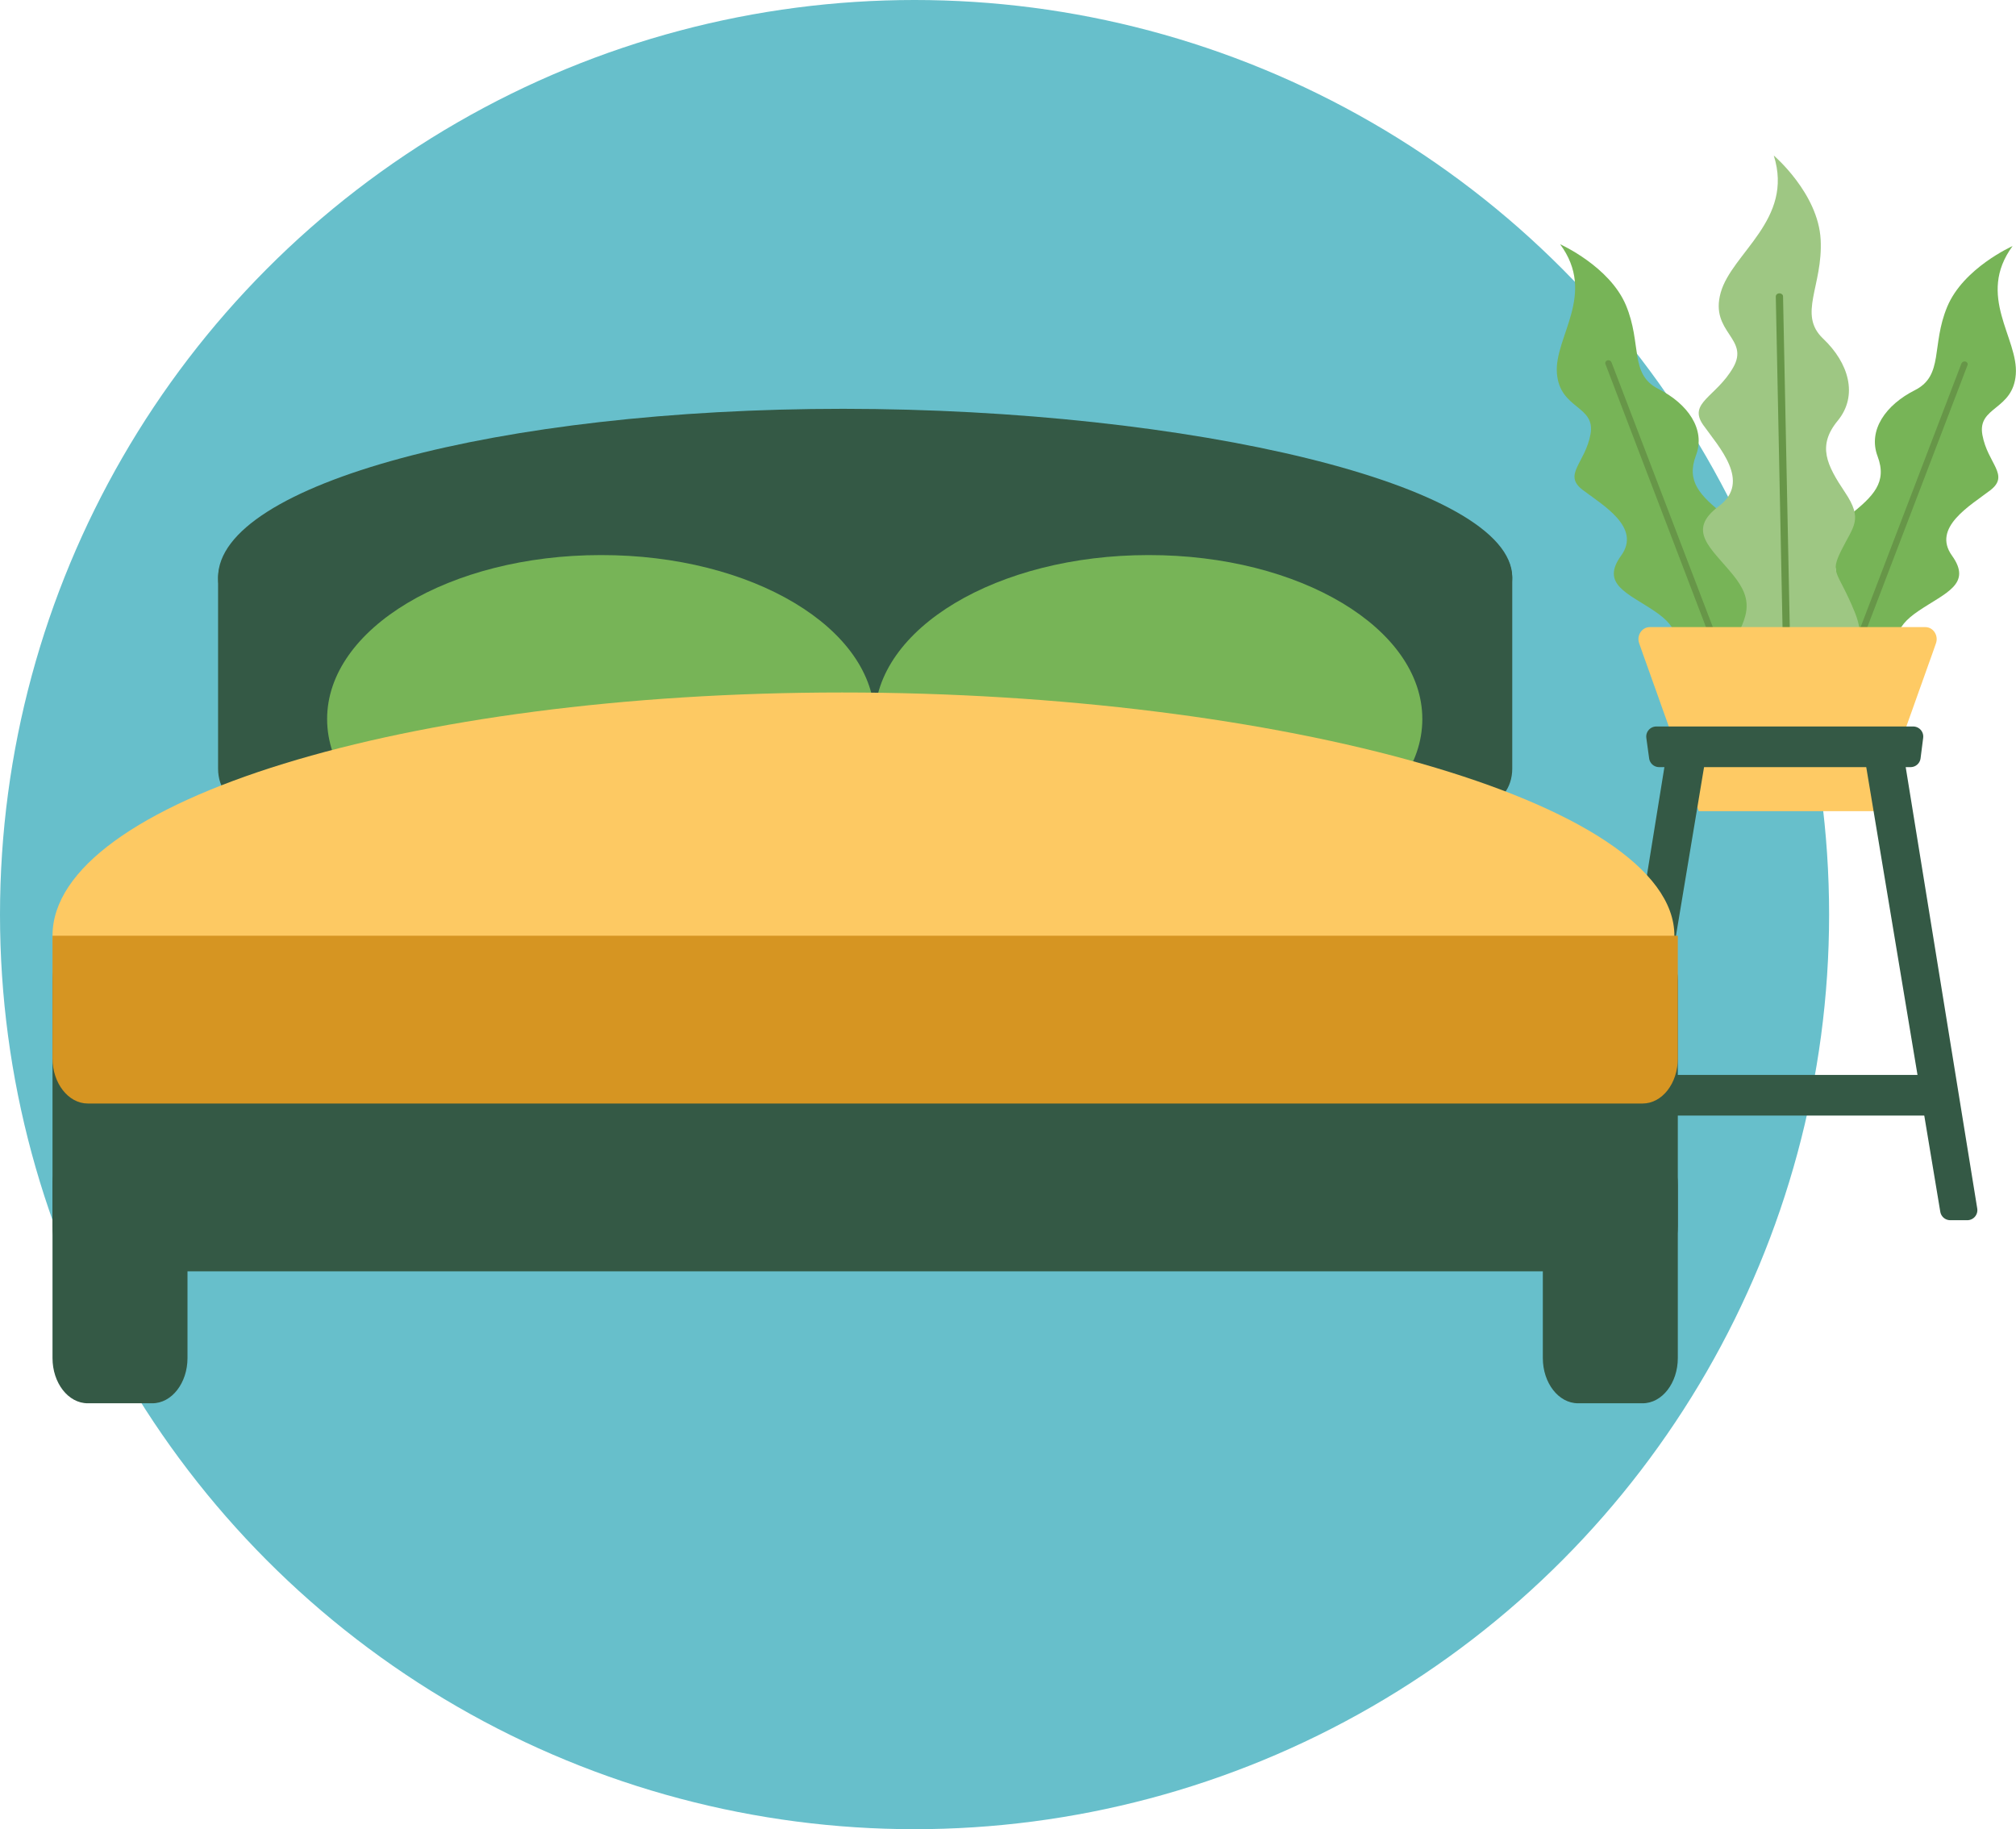 <?xml version="1.0" encoding="utf-8"?>
<!-- Generator: Adobe Illustrator 26.4.1, SVG Export Plug-In . SVG Version: 6.00 Build 0)  -->
<svg version="1.1" id="Layer_1" xmlns="http://www.w3.org/2000/svg" xmlns:xlink="http://www.w3.org/1999/xlink" x="0px" y="0px"
	 viewBox="0 0 100.21 90.92" style="enable-background:new 0 0 100.21 90.92;" xml:space="preserve">
<style type="text/css">
	.st0{fill:#E8E7E6;}
	.st1{fill:#67BFCB;}
	.st2{fill:#FFFFFF;}
	.st3{opacity:0.08;}
	.st4{opacity:0.47;}
	.st5{fill:#060606;}
	.st6{opacity:0.57;fill:#060606;}
	.st7{fill:none;stroke:#908682;stroke-miterlimit:10;}
	.st8{fill:#77B457;}
	.st9{fill:none;stroke:#FFFFFF;stroke-width:2;stroke-miterlimit:10;}
	.st10{clip-path:url(#SVGID_00000034784362220119979270000005419331894901396629_);}
	.st11{clip-path:url(#SVGID_00000008851380387614352050000011548172164767426734_);fill:#77B457;}
	.st12{clip-path:url(#SVGID_00000008851380387614352050000011548172164767426734_);}
	.st13{fill:#86AAE0;}
	.st14{clip-path:url(#SVGID_00000008851380387614352050000011548172164767426734_);fill:#385E3A;}
	.st15{fill:#727157;}
	.st16{fill:#2A513C;}
	.st17{fill:#E2E2E2;}
	.st18{fill:#008280;}
	.st19{fill:#54B2E0;}
	.st20{fill:#FF524B;}
	.st21{fill:#00312D;}
	.st22{fill:#F3674F;}
	.st23{clip-path:url(#SVGID_00000162321426802652665600000002269090681902978208_);}
	.st24{fill:#FF9D8A;}
	.st25{fill:#ED7462;}
	.st26{fill:#384E4F;}
	.st27{fill:#426D29;}
	.st28{fill:#FECA64;}
	.st29{fill:#C1942F;}
	.st30{fill:#BCBCBC;}
	.st31{fill:#679648;}
	.st32{fill:#9EC783;}
	.st33{clip-path:url(#SVGID_00000093176391920606562610000000083838432765740987_);}
	.st34{clip-path:url(#SVGID_00000131347575862250083220000010233944129502044305_);fill:#77B457;}
	.st35{clip-path:url(#SVGID_00000131347575862250083220000010233944129502044305_);}
	.st36{clip-path:url(#SVGID_00000131347575862250083220000010233944129502044305_);fill:#385E3A;}
	.st37{fill:#595949;}
	.st38{fill:#FED88B;}
	.st39{fill:#F4F4F4;}
	.st40{fill:#B7DD9E;}
	.st41{opacity:0.1;}
	.st42{opacity:0.06;}
	.st43{fill:none;stroke:#67BFCB;stroke-width:4;stroke-miterlimit:10;}
	.st44{fill:#66BECA;}
	.st45{fill:#A2CCDE;}
	.st46{fill:#D1E8F2;}
	.st47{fill:#ABDB85;}
	.st48{fill:#F7BC37;}
	.st49{fill:#FCBE59;}
	.st50{fill:#F4A019;stroke:#EDF2FE;stroke-width:1.094;stroke-linecap:round;stroke-linejoin:round;stroke-miterlimit:10;}
	.st51{fill:#EDF2FE;}
	.st52{clip-path:url(#SVGID_00000100353565974684243110000013979708665578406317_);}
	.st53{fill:none;stroke:#EDF2FE;stroke-width:1.094;stroke-linecap:round;stroke-linejoin:round;stroke-miterlimit:10;}
	.st54{fill:#233652;}
	.st55{fill:#1B334F;}
	.st56{fill:#475468;}
	.st57{fill:#491F1F;}
	.st58{fill:#0E2033;}
	.st59{fill:#FB6767;}
	.st60{fill:#478899;}
	.st61{fill:none;stroke:#0E2033;stroke-width:0.5;stroke-miterlimit:10;}
	.st62{fill:#EB8D8D;}
	.st63{fill:none;stroke:#C45555;stroke-width:0.798;stroke-linecap:round;stroke-linejoin:round;stroke-miterlimit:10;}
	.st64{fill:#FFE2CC;}
	.st65{fill:#CC9875;}
	.st66{fill:none;stroke:#DDB397;stroke-width:0.75;stroke-miterlimit:10;}
	.st67{fill:#F0D1C5;}
	.st68{fill:none;stroke:#491F1F;stroke-width:0.5;stroke-miterlimit:10;}
	.st69{opacity:0.4;fill:#DE6060;}
	.st70{fill:none;stroke:#F4F4F4;stroke-width:0.75;stroke-miterlimit:10;}
	.st71{fill:none;stroke:#1B334F;stroke-width:2;stroke-linecap:round;stroke-linejoin:round;stroke-miterlimit:10;}
	.st72{fill:none;stroke:#DDB397;stroke-width:0.75;stroke-linecap:round;stroke-miterlimit:10;}
	.st73{fill:#9DC5CE;}
	.st74{fill:#ED9568;}
	.st75{fill:none;stroke:#1B334F;stroke-width:0.5;stroke-miterlimit:10;}
	.st76{opacity:0.55;fill:none;stroke:#FFFFFF;stroke-miterlimit:10;}
	.st77{fill:#F08686;}
	.st78{fill:url(#SVGID_00000042706206542177892300000005355174133388737461_);}
	.st79{fill:url(#SVGID_00000106863622020313887100000000591276889149190578_);}
	.st80{fill:#E3AF94;}
	.st81{fill:url(#SVGID_00000083077847946453468210000005216717755249154474_);}
	.st82{fill:none;stroke:#C1942F;stroke-width:0.798;stroke-linecap:round;stroke-linejoin:round;stroke-miterlimit:10;}
	.st83{fill:url(#SVGID_00000111878150884328792540000017895351244585202834_);}
	.st84{fill:#FFC69C;}
	.st85{fill:url(#SVGID_00000152230252485908154490000012730793605389993380_);}
	.st86{fill:url(#SVGID_00000018915223886173091820000017890124586469180077_);}
	.st87{fill:url(#SVGID_00000068671467393073303070000007928210414674137234_);}
	.st88{fill:none;stroke:#233652;stroke-width:1.065;stroke-linecap:round;stroke-linejoin:round;stroke-miterlimit:10;}
	.st89{fill:url(#SVGID_00000146489561838091878410000010371942262917008565_);}
	.st90{fill:#345945;}
	.st91{fill:#FDC963;}
	.st92{clip-path:url(#SVGID_00000040568840355219631580000009296225003768749446_);fill:#FFFFFF;}
	.st93{clip-path:url(#SVGID_00000040568840355219631580000009296225003768749446_);fill:#034EA2;}
	.st94{clip-path:url(#SVGID_00000040568840355219631580000009296225003768749446_);fill:#FBED21;}
	.st95{clip-path:url(#SVGID_00000040568840355219631580000009296225003768749446_);}
	.st96{clip-path:url(#SVGID_00000035498496719298779000000010663369420402765228_);fill:#034EA2;}
	.st97{clip-path:url(#SVGID_00000010273297155141292480000014479679097178247069_);fill:#FFFFFF;}
	.st98{clip-path:url(#SVGID_00000010273297155141292480000014479679097178247069_);fill:#034EA2;}
	.st99{clip-path:url(#SVGID_00000010273297155141292480000014479679097178247069_);fill:#FBED21;}
	.st100{clip-path:url(#SVGID_00000010273297155141292480000014479679097178247069_);}
	.st101{clip-path:url(#SVGID_00000139288994500021450370000007201318081074973880_);fill:#034EA2;}
	.st102{clip-path:url(#SVGID_00000182508833252314984190000010569163280645591220_);fill:#FFFFFF;}
	.st103{clip-path:url(#SVGID_00000182508833252314984190000010569163280645591220_);fill:#034EA2;}
	.st104{clip-path:url(#SVGID_00000182508833252314984190000010569163280645591220_);fill:#FBED21;}
	.st105{clip-path:url(#SVGID_00000182508833252314984190000010569163280645591220_);}
	.st106{clip-path:url(#SVGID_00000086667899855974911430000001175828763219200130_);fill:#034EA2;}
	.st107{clip-path:url(#SVGID_00000065039952412643512110000012578141228140840374_);fill:#FFFFFF;}
	.st108{clip-path:url(#SVGID_00000065039952412643512110000012578141228140840374_);fill:#034EA2;}
	.st109{clip-path:url(#SVGID_00000065039952412643512110000012578141228140840374_);fill:#FBED21;}
	.st110{clip-path:url(#SVGID_00000065039952412643512110000012578141228140840374_);}
	.st111{clip-path:url(#SVGID_00000013887595760550244670000001646210540754853292_);fill:#034EA2;}
	.st112{opacity:0.49;}
	.st113{fill:#B5B5B5;}
	.st114{fill:#D1D1D1;}
	.st115{clip-path:url(#SVGID_00000111871920751795535950000013121283725026829470_);fill:#FFFFFF;}
	.st116{clip-path:url(#SVGID_00000111871920751795535950000013121283725026829470_);fill:#034EA2;}
	.st117{clip-path:url(#SVGID_00000111871920751795535950000013121283725026829470_);fill:#FBED21;}
	.st118{clip-path:url(#SVGID_00000111871920751795535950000013121283725026829470_);}
	.st119{clip-path:url(#SVGID_00000128468822411389275210000000840364132946513588_);fill:#034EA2;}
	.st120{clip-path:url(#SVGID_00000121977777267561036290000000304335642258142644_);fill:#FFFFFF;}
	.st121{clip-path:url(#SVGID_00000121977777267561036290000000304335642258142644_);fill:#034EA2;}
	.st122{clip-path:url(#SVGID_00000121977777267561036290000000304335642258142644_);fill:#FBED21;}
	.st123{clip-path:url(#SVGID_00000121977777267561036290000000304335642258142644_);}
	.st124{clip-path:url(#SVGID_00000157271048730142540930000004412634398563531944_);fill:#034EA2;}
	.st125{clip-path:url(#SVGID_00000056419979534192812530000016425458529391448247_);}
	.st126{clip-path:url(#SVGID_00000098913108737044423110000002788164418568358529_);fill:#77B457;}
	.st127{clip-path:url(#SVGID_00000098913108737044423110000002788164418568358529_);}
	.st128{clip-path:url(#SVGID_00000098913108737044423110000002788164418568358529_);fill:#2A513C;}
	.st129{fill:#BDD9FF;}
	.st130{opacity:0.72;}
	.st131{opacity:0.72;clip-path:url(#SVGID_00000098913108737044423110000002788164418568358529_);}
	.st132{clip-path:url(#SVGID_00000098913108737044423110000002788164418568358529_);fill:#9EC783;}
	
		.st133{clip-path:url(#SVGID_00000098913108737044423110000002788164418568358529_);fill:url(#SVGID_00000163048505271846478730000010158774015816442544_);}
	
		.st134{clip-path:url(#SVGID_00000098913108737044423110000002788164418568358529_);fill:url(#SVGID_00000041273244758360570290000003586260627624074136_);}
	
		.st135{clip-path:url(#SVGID_00000098913108737044423110000002788164418568358529_);fill:url(#SVGID_00000054956642365891579170000001521620088430438302_);}
	
		.st136{clip-path:url(#SVGID_00000098913108737044423110000002788164418568358529_);fill:url(#SVGID_00000008138733678733628560000014567209457155860922_);}
	
		.st137{clip-path:url(#SVGID_00000098913108737044423110000002788164418568358529_);fill:url(#SVGID_00000118355742510394743470000015521398848253614513_);}
	.st138{fill:url(#SVGID_00000121251610947115187010000001843263321543113902_);}
	.st139{fill:url(#SVGID_00000100365181325363212850000017796470066302417577_);}
	
		.st140{clip-path:url(#SVGID_00000098913108737044423110000002788164418568358529_);fill:url(#SVGID_00000138542691343105310520000012271252626906792366_);}
	.st141{clip-path:url(#SVGID_00000098913108737044423110000002788164418568358529_);fill:#469449;}
	.st142{fill:url(#SVGID_00000178914535808930083370000012753976711675917979_);}
	.st143{fill:#469449;}
	.st144{fill:#C4DDFF;}
	.st145{fill:url(#SVGID_00000051353956529125865280000003078172338848744328_);}
	.st146{fill:url(#SVGID_00000022526426661208874700000006080531089430627234_);}
	.st147{fill:url(#SVGID_00000119101822649032392930000012507212072596914088_);}
	.st148{fill:url(#SVGID_00000062192258486030014830000006485150260518667165_);}
	.st149{fill:url(#SVGID_00000125582340007491460510000005924261809305590694_);}
	.st150{fill:url(#SVGID_00000129887403354743252030000002107066112798262453_);}
	.st151{fill:url(#SVGID_00000047044812624072452120000012149446472900663432_);}
	.st152{fill:#385E3A;}
	.st153{opacity:0.59;}
	.st154{fill:none;stroke:#469449;stroke-width:1.026;stroke-miterlimit:10;}
	.st155{clip-path:url(#SVGID_00000141415575601396636470000016737096669391636902_);fill:#EC5D5D;}
	.st156{clip-path:url(#SVGID_00000141415575601396636470000016737096669391636902_);}
	.st157{clip-path:url(#SVGID_00000168823173517904331970000014199964215878461319_);fill:#EC5D5D;}
	.st158{clip-path:url(#SVGID_00000168823173517904331970000014199964215878461319_);}
	.st159{fill:#D9DADB;}
	.st160{opacity:0.26;}
	.st161{opacity:0.18;clip-path:url(#SVGID_00000098913108737044423110000002788164418568358529_);fill:#020302;}
	.st162{fill:#243D26;}
	.st163{fill:none;stroke:#469449;stroke-width:1.507;stroke-miterlimit:10;}
	.st164{clip-path:url(#SVGID_00000171716879458672663830000016476499797402907304_);fill:#EC5D5D;}
	.st165{clip-path:url(#SVGID_00000171716879458672663830000016476499797402907304_);}
	.st166{clip-path:url(#SVGID_00000155147598541519224470000016377974298220873147_);fill:#EC5D5D;}
	.st167{clip-path:url(#SVGID_00000155147598541519224470000016377974298220873147_);}
	.st168{clip-path:url(#SVGID_00000098913108737044423110000002788164418568358529_);fill:#385E3A;}
	.st169{clip-path:url(#SVGID_00000098913108737044423110000002788164418568358529_);fill:#FFFFFF;}
	.st170{fill:url(#SVGID_00000023984843368150914330000006856792690188202395_);}
	.st171{fill:url(#SVGID_00000062888395640582948530000010887944587381729938_);}
	.st172{fill:url(#SVGID_00000136380687986865559920000002138891244034303675_);}
	.st173{fill:url(#SVGID_00000031901750517336230900000003134222696508346753_);}
	.st174{fill:url(#SVGID_00000084509040148276209340000016293760344278981277_);}
	.st175{fill:url(#SVGID_00000128457680975364015280000014335286633737340552_);}
	.st176{fill:url(#SVGID_00000109709405053767538350000003759361922902330016_);}
	
		.st177{clip-path:url(#SVGID_00000098913108737044423110000002788164418568358529_);fill:url(#SVGID_00000120536934585022565340000016614076292319571383_);}
	.st178{clip-path:url(#SVGID_00000079448981527041896740000005753038610294729627_);}
	.st179{clip-path:url(#SVGID_00000016775479593384801590000001971362462543609518_);fill:#77B457;}
	.st180{clip-path:url(#SVGID_00000016775479593384801590000001971362462543609518_);}
	.st181{clip-path:url(#SVGID_00000016775479593384801590000001971362462543609518_);fill:#385E3A;}
	.st182{clip-path:url(#SVGID_00000163753952892892300260000015416234602961734279_);}
	.st183{clip-path:url(#SVGID_00000051358003651121694790000017413047513022797989_);}
	.st184{clip-path:url(#SVGID_00000145755769519526656610000015746054220181681305_);fill:#77B457;}
	.st185{clip-path:url(#SVGID_00000145755769519526656610000015746054220181681305_);}
	.st186{clip-path:url(#SVGID_00000145755769519526656610000015746054220181681305_);fill:#385E3A;}
	.st187{clip-path:url(#SVGID_00000117655502971057978400000005342980503618184580_);}
	.st188{clip-path:url(#SVGID_00000178185529804838642660000004251547379989979549_);fill:#77B457;}
	.st189{clip-path:url(#SVGID_00000178185529804838642660000004251547379989979549_);}
	.st190{clip-path:url(#SVGID_00000178185529804838642660000004251547379989979549_);fill:#2A513C;}
	.st191{opacity:0.72;clip-path:url(#SVGID_00000178185529804838642660000004251547379989979549_);}
	.st192{clip-path:url(#SVGID_00000178185529804838642660000004251547379989979549_);fill:#9EC783;}
	
		.st193{clip-path:url(#SVGID_00000178185529804838642660000004251547379989979549_);fill:url(#SVGID_00000036956475280789297570000002179719533879505599_);}
	
		.st194{clip-path:url(#SVGID_00000178185529804838642660000004251547379989979549_);fill:url(#SVGID_00000040567748967679249490000018191318863083250102_);}
	
		.st195{clip-path:url(#SVGID_00000178185529804838642660000004251547379989979549_);fill:url(#SVGID_00000170274192862004624250000010907766950059696034_);}
	
		.st196{clip-path:url(#SVGID_00000178185529804838642660000004251547379989979549_);fill:url(#SVGID_00000157292043466447641320000005088515152050426275_);}
	
		.st197{clip-path:url(#SVGID_00000178185529804838642660000004251547379989979549_);fill:url(#SVGID_00000012432045910054983650000010892395619740448442_);}
	.st198{fill:url(#SVGID_00000071553398395215170410000014901468595501285287_);}
	.st199{fill:url(#SVGID_00000036209928317452687930000011258821380542297765_);}
	
		.st200{clip-path:url(#SVGID_00000178185529804838642660000004251547379989979549_);fill:url(#SVGID_00000136410225950375970770000000983274345945917626_);}
	.st201{clip-path:url(#SVGID_00000178185529804838642660000004251547379989979549_);fill:#469449;}
	.st202{fill:url(#SVGID_00000157303107108116752430000005874580775006361221_);}
	.st203{fill:url(#SVGID_00000061453826181094927870000006034269362998237879_);}
	.st204{fill:url(#SVGID_00000059308146189895782810000006302008843981755530_);}
	.st205{fill:url(#SVGID_00000113332856065755590200000001127355277809575056_);}
	.st206{fill:url(#SVGID_00000111888724866907804710000010802018890766607765_);}
	.st207{fill:url(#SVGID_00000139276545337604996450000015845806493166614459_);}
	.st208{fill:url(#SVGID_00000176024141608386355030000006401946779424016768_);}
	.st209{fill:url(#SVGID_00000056407586606859558780000012771190461267665553_);}
	.st210{clip-path:url(#SVGID_00000132798767983420472520000013632402138500234902_);fill:#EC5D5D;}
	.st211{clip-path:url(#SVGID_00000132798767983420472520000013632402138500234902_);}
	.st212{clip-path:url(#SVGID_00000153684456610271693080000002501944838290762646_);fill:#EC5D5D;}
	.st213{clip-path:url(#SVGID_00000153684456610271693080000002501944838290762646_);}
	.st214{opacity:0.18;clip-path:url(#SVGID_00000178185529804838642660000004251547379989979549_);fill:#020302;}
	.st215{clip-path:url(#SVGID_00000044162961290188858050000004551677245878584498_);fill:#EC5D5D;}
	.st216{clip-path:url(#SVGID_00000044162961290188858050000004551677245878584498_);}
	.st217{clip-path:url(#SVGID_00000021110417735699982790000015972163121569560235_);fill:#EC5D5D;}
	.st218{clip-path:url(#SVGID_00000021110417735699982790000015972163121569560235_);}
	.st219{clip-path:url(#SVGID_00000178185529804838642660000004251547379989979549_);fill:#385E3A;}
	.st220{clip-path:url(#SVGID_00000178185529804838642660000004251547379989979549_);fill:#FFFFFF;}
	.st221{fill:url(#SVGID_00000034085246200200269380000018119079428469445787_);}
	.st222{fill:url(#SVGID_00000035524436735193517000000002568635023492609700_);}
	.st223{fill:url(#SVGID_00000103967266410328135520000017949664339319047086_);}
	.st224{fill:url(#SVGID_00000134207269337269503010000003909368578911499958_);}
	.st225{fill:url(#SVGID_00000049216449750091859750000005538914970309945245_);}
	.st226{fill:url(#SVGID_00000056412912936386488360000003379888867039472525_);}
	.st227{fill:url(#SVGID_00000142146001241241583050000015116505232650622104_);}
	
		.st228{clip-path:url(#SVGID_00000178185529804838642660000004251547379989979549_);fill:url(#SVGID_00000090278197567430876470000011030952313642103983_);}
	.st229{clip-path:url(#SVGID_00000181070765231753527320000016843836997133683609_);fill:#FFFFFF;}
	.st230{clip-path:url(#SVGID_00000181070765231753527320000016843836997133683609_);fill:#034EA2;}
	.st231{clip-path:url(#SVGID_00000181070765231753527320000016843836997133683609_);fill:#FBED21;}
	.st232{clip-path:url(#SVGID_00000181070765231753527320000016843836997133683609_);}
	.st233{clip-path:url(#SVGID_00000117655258047171553200000007496977362947571357_);fill:#034EA2;}
	.st234{opacity:0.37;fill:#CCCCCC;stroke:#CCCCCC;stroke-width:2;stroke-miterlimit:10;}
	.st235{opacity:0.37;fill:none;stroke:#CCCCCC;stroke-width:3;stroke-miterlimit:10;}
	.st236{opacity:0.52;}
	.st237{fill:#F4F4F4;stroke:#F4F4F4;stroke-width:0.75;stroke-linecap:round;stroke-linejoin:round;stroke-miterlimit:10;}
	.st238{fill:#F4AB37;}
	.st239{fill:#D6830B;}
	.st240{fill-rule:evenodd;clip-rule:evenodd;fill:#FFE51F;}
	.st241{fill-rule:evenodd;clip-rule:evenodd;fill:#77B457;}
	.st242{fill-rule:evenodd;clip-rule:evenodd;fill:#9EC783;}
	.st243{fill-rule:evenodd;clip-rule:evenodd;fill:#2A513C;}
	.st244{fill-rule:evenodd;clip-rule:evenodd;fill:#FFA421;}
	.st245{fill-rule:evenodd;clip-rule:evenodd;fill:#FFD919;}
	.st246{fill-rule:evenodd;clip-rule:evenodd;fill:#EC9025;}
	.st247{fill-rule:evenodd;clip-rule:evenodd;fill:#FCC400;}
	.st248{opacity:0.7;fill:#808080;}
	.st249{fill:#594642;}
	.st250{fill:#FFC738;}
	.st251{fill:#FFF76B;}
	.st252{fill:#FFF98A;}
	.st253{fill:#9C8580;}
	.st254{fill:#ED1C24;}
	.st255{fill:#F21B22;}
	.st256{fill:#FF1C24;}
	.st257{fill:#ABAB2C;}
	.st258{fill:#FFA421;}
	.st259{fill:#5B3D25;}
	.st260{fill:#EDC4A9;}
	.st261{opacity:0.3;fill:#CCCCCC;}
	.st262{fill:#FCC9B9;}
	.st263{fill:#CE7E7E;}
	.st264{fill:#F2B3A7;}
	.st265{fill:#B3E3F0;}
	.st266{fill:none;stroke:#77B457;stroke-width:3;stroke-miterlimit:10;}
	.st267{opacity:0.37;fill:#CCCCCC;}
	.st268{fill-rule:evenodd;clip-rule:evenodd;fill:#345945;}
	.st269{fill-rule:evenodd;clip-rule:evenodd;fill:#CE994A;}
	.st270{fill-rule:evenodd;clip-rule:evenodd;fill:#FDC963;}
	.st271{fill-rule:evenodd;clip-rule:evenodd;fill:#88D2DC;}
	.st272{fill-rule:evenodd;clip-rule:evenodd;fill:#D0E9EF;}
	.st273{fill-rule:evenodd;clip-rule:evenodd;fill:#FFFFFF;}
	.st274{fill:#345945;stroke:#345945;stroke-linecap:round;stroke-linejoin:round;stroke-miterlimit:10;}
	.st275{fill:#D69522;}
	.st276{fill:none;stroke:#345945;stroke-width:2;stroke-miterlimit:10;}
	.st277{fill:none;stroke:#345945;stroke-width:0.75;stroke-miterlimit:10;}
	.st278{fill:none;stroke:#345945;stroke-miterlimit:10;}
	.st279{fill:none;stroke:#345945;stroke-width:1.5;stroke-miterlimit:10;}
	.st280{fill:#8CBFD1;}
	.st281{clip-path:url(#SVGID_00000098205771600225687890000002917154735051291821_);}
	.st282{clip-path:url(#SVGID_00000132069521296655085220000001111908787357387452_);fill:#77B457;}
	.st283{clip-path:url(#SVGID_00000132069521296655085220000001111908787357387452_);}
	.st284{clip-path:url(#SVGID_00000132069521296655085220000001111908787357387452_);fill:#385E3A;}
	.st285{fill:#E18D30;stroke:#E18D30;stroke-width:0.684;stroke-miterlimit:10;}
	.st286{fill:#B16442;}
	.st287{fill:url(#XMLID_00000115512163074261297610000011747959974876738952_);}
	.st288{fill:url(#XMLID_00000082342329187731099230000010340337153852518322_);}
	.st289{fill:url(#XMLID_00000052099614349410726830000014400973380229531306_);}
	.st290{fill:#ECAD40;stroke:#ECAD40;stroke-width:0.684;stroke-miterlimit:10;}
	.st291{fill:url(#XMLID_00000072252114532741061990000001363600192503455909_);}
	.st292{fill:url(#XMLID_00000070835986777211492980000018079752936030487180_);}
	.st293{fill:url(#XMLID_00000165213886060787689110000001012469683137106053_);}
	.st294{fill:url(#XMLID_00000036959455498208335710000002585683679904069774_);}
	.st295{fill:url(#XMLID_00000150806983689270239220000003049621596029843389_);}
	.st296{fill:url(#XMLID_00000121265683355562553420000016819038313679897244_);}
	.st297{fill:url(#XMLID_00000063615520756754597480000008435651839222434186_);}
	.st298{fill:url(#XMLID_00000116193551374998465250000014965136306792077988_);}
	.st299{fill:url(#XMLID_00000013166692681429112620000003662044794821326491_);}
	.st300{fill:url(#XMLID_00000141429504771306814260000000885495817284676244_);}
	.st301{fill:url(#XMLID_00000037674347178672738750000001901281996587998855_);}
	.st302{fill:url(#XMLID_00000103948500415303096680000004767795079419419570_);}
	.st303{fill:url(#XMLID_00000183943417980593265060000001172069383150591653_);}
	.st304{fill:url(#XMLID_00000088847791754367522700000006735630538404186504_);}
	.st305{fill:url(#XMLID_00000021801474917641859580000000585348667434071216_);}
	.st306{fill:url(#XMLID_00000127038894166316101660000009032602703367466135_);}
	.st307{fill:url(#XMLID_00000088811775910392590500000016493195212572272041_);}
	.st308{fill:url(#XMLID_00000081649001925441847860000002406516624808863638_);}
	.st309{fill:url(#XMLID_00000042703286168893274240000002683636391631856044_);}
	.st310{fill:url(#XMLID_00000132786966198642114590000017884342162346326935_);}
	.st311{fill:#F6CB94;}
	.st312{fill:#18333D;}
	.st313{fill:#F3E6DE;}
	.st314{fill:#E8B077;}
	.st315{fill:#AE6542;}
	.st316{fill:#C4454F;}
	.st317{fill:#DE6070;}
	.st318{fill:#636057;}
	.st319{fill:#446D55;}
	.st320{fill:#EE8C71;}
	.st321{fill:#974742;}
	.st322{fill:none;stroke:#337081;stroke-width:0.5;stroke-miterlimit:10;}
	.st323{fill:#337081;}
	.st324{opacity:0.5;fill:#337081;}
	.st325{fill:#D5DDEF;}
	.st326{fill:#A64C3B;}
	.st327{fill:#FFC0BB;}
	.st328{fill:#B1B9C9;stroke:#CCCCCC;stroke-width:1.2;stroke-miterlimit:10;}
	.st329{fill:none;}
	.st330{fill:#67BFCB;stroke:#67BFCB;stroke-width:1.3;stroke-miterlimit:10;}
	.st331{fill:#345945;stroke:#345945;stroke-width:1.3;stroke-miterlimit:10;}
</style>
<g>
	<circle class="st1" cx="45.46" cy="45.46" r="45.46"/>
	<g>
		<g>
			<g>
				<g>
					<g>
						<g>
							<g>
								<path class="st8" d="M85.88,35.27c0,0-3.26,0.62-2.78-1.34c0.48-1.96,0.45-2.68-0.88-3.57c-1.33-0.89-2.66-1.33-1.64-2.74
									c1.02-1.41-0.91-2.51-1.91-3.27c-1-0.76,0.13-1.33,0.39-2.77c0.26-1.44-1.53-1.22-1.67-3.03c-0.14-1.81,1.99-3.92,0.16-6.41
									c0,0,2.46,1.1,3.27,3.03c0.81,1.93,0.16,3.42,1.61,4.16c1.45,0.73,2.37,2,1.87,3.31c-0.49,1.3,0.21,1.99,1.4,2.95
									c1.19,0.95,0.88,1.33,0.73,2.49c-0.15,1.16,0.15,0.89,1.51,2.48C89.31,32.14,89.35,34.75,85.88,35.27z"/>
							</g>
						</g>
					</g>
					<g>
						<g>
							<path class="st31" d="M86.34,35.18c-0.01-0.01-0.01-0.02-0.02-0.03L79.8,18.09c-0.03-0.07,0.02-0.15,0.1-0.18c0,0,0,0,0,0
								c0.08-0.02,0.17,0.02,0.2,0.09l6.53,17.06c0.01,0.01,0.01,0.03,0.01,0.04L86.34,35.18z"/>
						</g>
					</g>
				</g>
				<g>
					<g>
						<g>
							<g>
								<path class="st8" d="M91.76,35.23c0,0,3.24,0.62,2.76-1.33c-0.48-1.95-0.45-2.67,0.87-3.55c1.32-0.89,2.65-1.32,1.64-2.73
									c-1.01-1.4,0.91-2.49,1.9-3.25c0.99-0.76-0.13-1.32-0.39-2.75c-0.26-1.43,1.52-1.21,1.66-3.01c0.14-1.8-1.98-3.9-0.16-6.38
									c0,0-2.45,1.09-3.25,3.02c-0.8,1.92-0.16,3.41-1.6,4.14c-1.45,0.73-2.35,1.99-1.86,3.29c0.49,1.3-0.21,1.98-1.39,2.93
									c-1.19,0.95-0.87,1.32-0.72,2.48c0.15,1.16-0.15,0.88-1.51,2.46C88.35,32.13,88.31,34.71,91.76,35.23z"/>
							</g>
						</g>
					</g>
					<g>
						<g>
							<path class="st31" d="M91,35.07c0-0.01,0-0.03,0.01-0.04l6.49-16.97c0.03-0.07,0.12-0.11,0.2-0.09c0,0,0,0,0,0
								c0.08,0.02,0.13,0.1,0.1,0.18l-6.49,16.97c0,0.01-0.01,0.02-0.02,0.03L91,35.07z"/>
						</g>
					</g>
				</g>
				<g>
					<g>
						<g>
							<g>
								<path class="st32" d="M88.16,34.88c0,0-3.73-0.27-2.46-2.23c1.27-1.96,1.52-2.75,0.44-4.08c-1.08-1.33-2.34-2.19-0.7-3.41
									c1.63-1.22-0.01-2.95-0.78-4.04c-0.77-1.1,0.65-1.39,1.49-2.85c0.84-1.46-1.17-1.74-0.62-3.72
									c0.55-1.98,3.65-3.63,2.64-6.82c0,0,2.21,1.88,2.33,4.18c0.12,2.3-1.15,3.71,0.12,4.92c1.27,1.2,1.76,2.82,0.73,4.08
									c-1.03,1.25-0.55,2.2,0.36,3.56c0.91,1.36,0.42,1.67-0.18,2.88s-0.18,0.99,0.67,3.09C93.05,32.51,92.08,35.31,88.16,34.88z"
									/>
							</g>
						</g>
					</g>
					<g>
						<g>
							<path class="st31" d="M88.69,34.92c0-0.01-0.01-0.02-0.01-0.04l-0.41-20.14c0-0.09,0.08-0.16,0.18-0.16c0,0,0,0,0,0
								c0.1,0,0.18,0.07,0.18,0.15l0.41,20.14c0,0.02,0,0.03-0.01,0.05L88.69,34.92z"/>
						</g>
					</g>
				</g>
				<g>
					<g>
						<g>
							<path class="st28" d="M96.23,31.98l-0.2,0.57l-0.13,0.36l-0.37,1.04l-0.13,0.36l-0.38,1.07l-0.13,0.36l-1.62,4.58h-8.83
								l-1.62-4.58l-0.13-0.36l-0.38-1.07l-0.13-0.36l-0.37-1.04l-0.13-0.36l-0.2-0.57c-0.14-0.39,0.13-0.81,0.53-0.81H95.7
								C96.1,31.17,96.37,31.59,96.23,31.98z"/>
						</g>
					</g>
				</g>
			</g>
			<g>
				<g>
					<polygon class="st274" points="94.97,37.63 82.47,37.63 82.33,36.61 95.1,36.61 					"/>
				</g>
				<g>
					<polygon class="st274" points="96.44,54.95 81.09,54.95 80.92,53.93 96.61,53.93 					"/>
				</g>
				<g>
					<polygon class="st274" points="97.79,60.15 94.14,37.63 93.19,37.63 96.94,60.15 					"/>
				</g>
				<g>
					<polygon class="st274" points="80.53,60.15 84.28,37.63 83.32,37.63 79.68,60.15 					"/>
				</g>
			</g>
		</g>
	</g>
	<g>
		<g>
			<path class="st90" d="M75.17,28.7c0,4.63-16.08,8.38-33.25,8.38c-17.17,0-31.08-3.75-31.08-8.38c0-4.63,13.92-8.38,31.08-8.38
				C59.09,20.33,75.17,24.08,75.17,28.7z"/>
		</g>
		<g>
			<path class="st90" d="M75.17,38.21c0,0.96-0.61,1.74-1.36,1.74H12.19c-0.75,0-1.35-0.78-1.35-1.74v-9.43
				c0-0.96,0.61-1.74,1.35-1.74h61.62c0.75,0,1.36,0.78,1.36,1.74V38.21z"/>
		</g>
		<g>
			<path class="st90" d="M9.32,67.5c0,1.24-0.78,2.25-1.75,2.25H4.36c-0.97,0-1.75-1.01-1.75-2.25v-8.62c0-1.24,0.78-2.25,1.75-2.25
				h3.21c0.97,0,1.75,1.01,1.75,2.25V67.5z"/>
		</g>
		<g>
			<path class="st90" d="M83.4,67.5c0,1.24-0.78,2.25-1.75,2.25h-3.21c-0.97,0-1.75-1.01-1.75-2.25v-8.62
				c0-1.24,0.78-2.25,1.75-2.25h3.21c0.97,0,1.75,1.01,1.75,2.25V67.5z"/>
		</g>
		<g>
			<path class="st90" d="M83.4,60.94c0,1.24-0.78,2.25-1.75,2.25H4.36c-0.97,0-1.75-1.01-1.75-2.25V48.76
				c0-1.24,0.78-2.25,1.75-2.25h77.29c0.97,0,1.75,1.01,1.75,2.25V60.94z"/>
		</g>
		<g>
			<path class="st8" d="M43.48,35.74c0,4.5-6.09,8.15-13.61,8.15c-7.52,0-13.61-3.65-13.61-8.15c0-4.5,6.09-8.15,13.61-8.15
				C37.39,27.58,43.48,31.23,43.48,35.74z"/>
		</g>
		<g>
			<path class="st8" d="M70.7,35.74c0,4.5-6.09,8.15-13.61,8.15c-7.51,0-13.61-3.65-13.61-8.15c0-4.5,6.09-8.15,13.61-8.15
				C64.61,27.58,70.7,31.23,70.7,35.74z"/>
		</g>
		<g>
			<path class="st91" d="M83.23,46.51c0,6.68-19.92,4.17-41.6,4.17c-21.68,0-39.02,2.5-39.02-4.17c0-6.68,17.57-12.09,39.25-12.09
				C63.54,34.42,83.23,39.83,83.23,46.51z"/>
		</g>
		<g>
			<path class="st275" d="M83.4,46.51v6.1c0,1.24-0.78,2.24-1.75,2.24H4.36c-0.96,0-1.75-1.01-1.75-2.24v-6.1H83.4z"/>
		</g>
	</g>
</g>
</svg>
